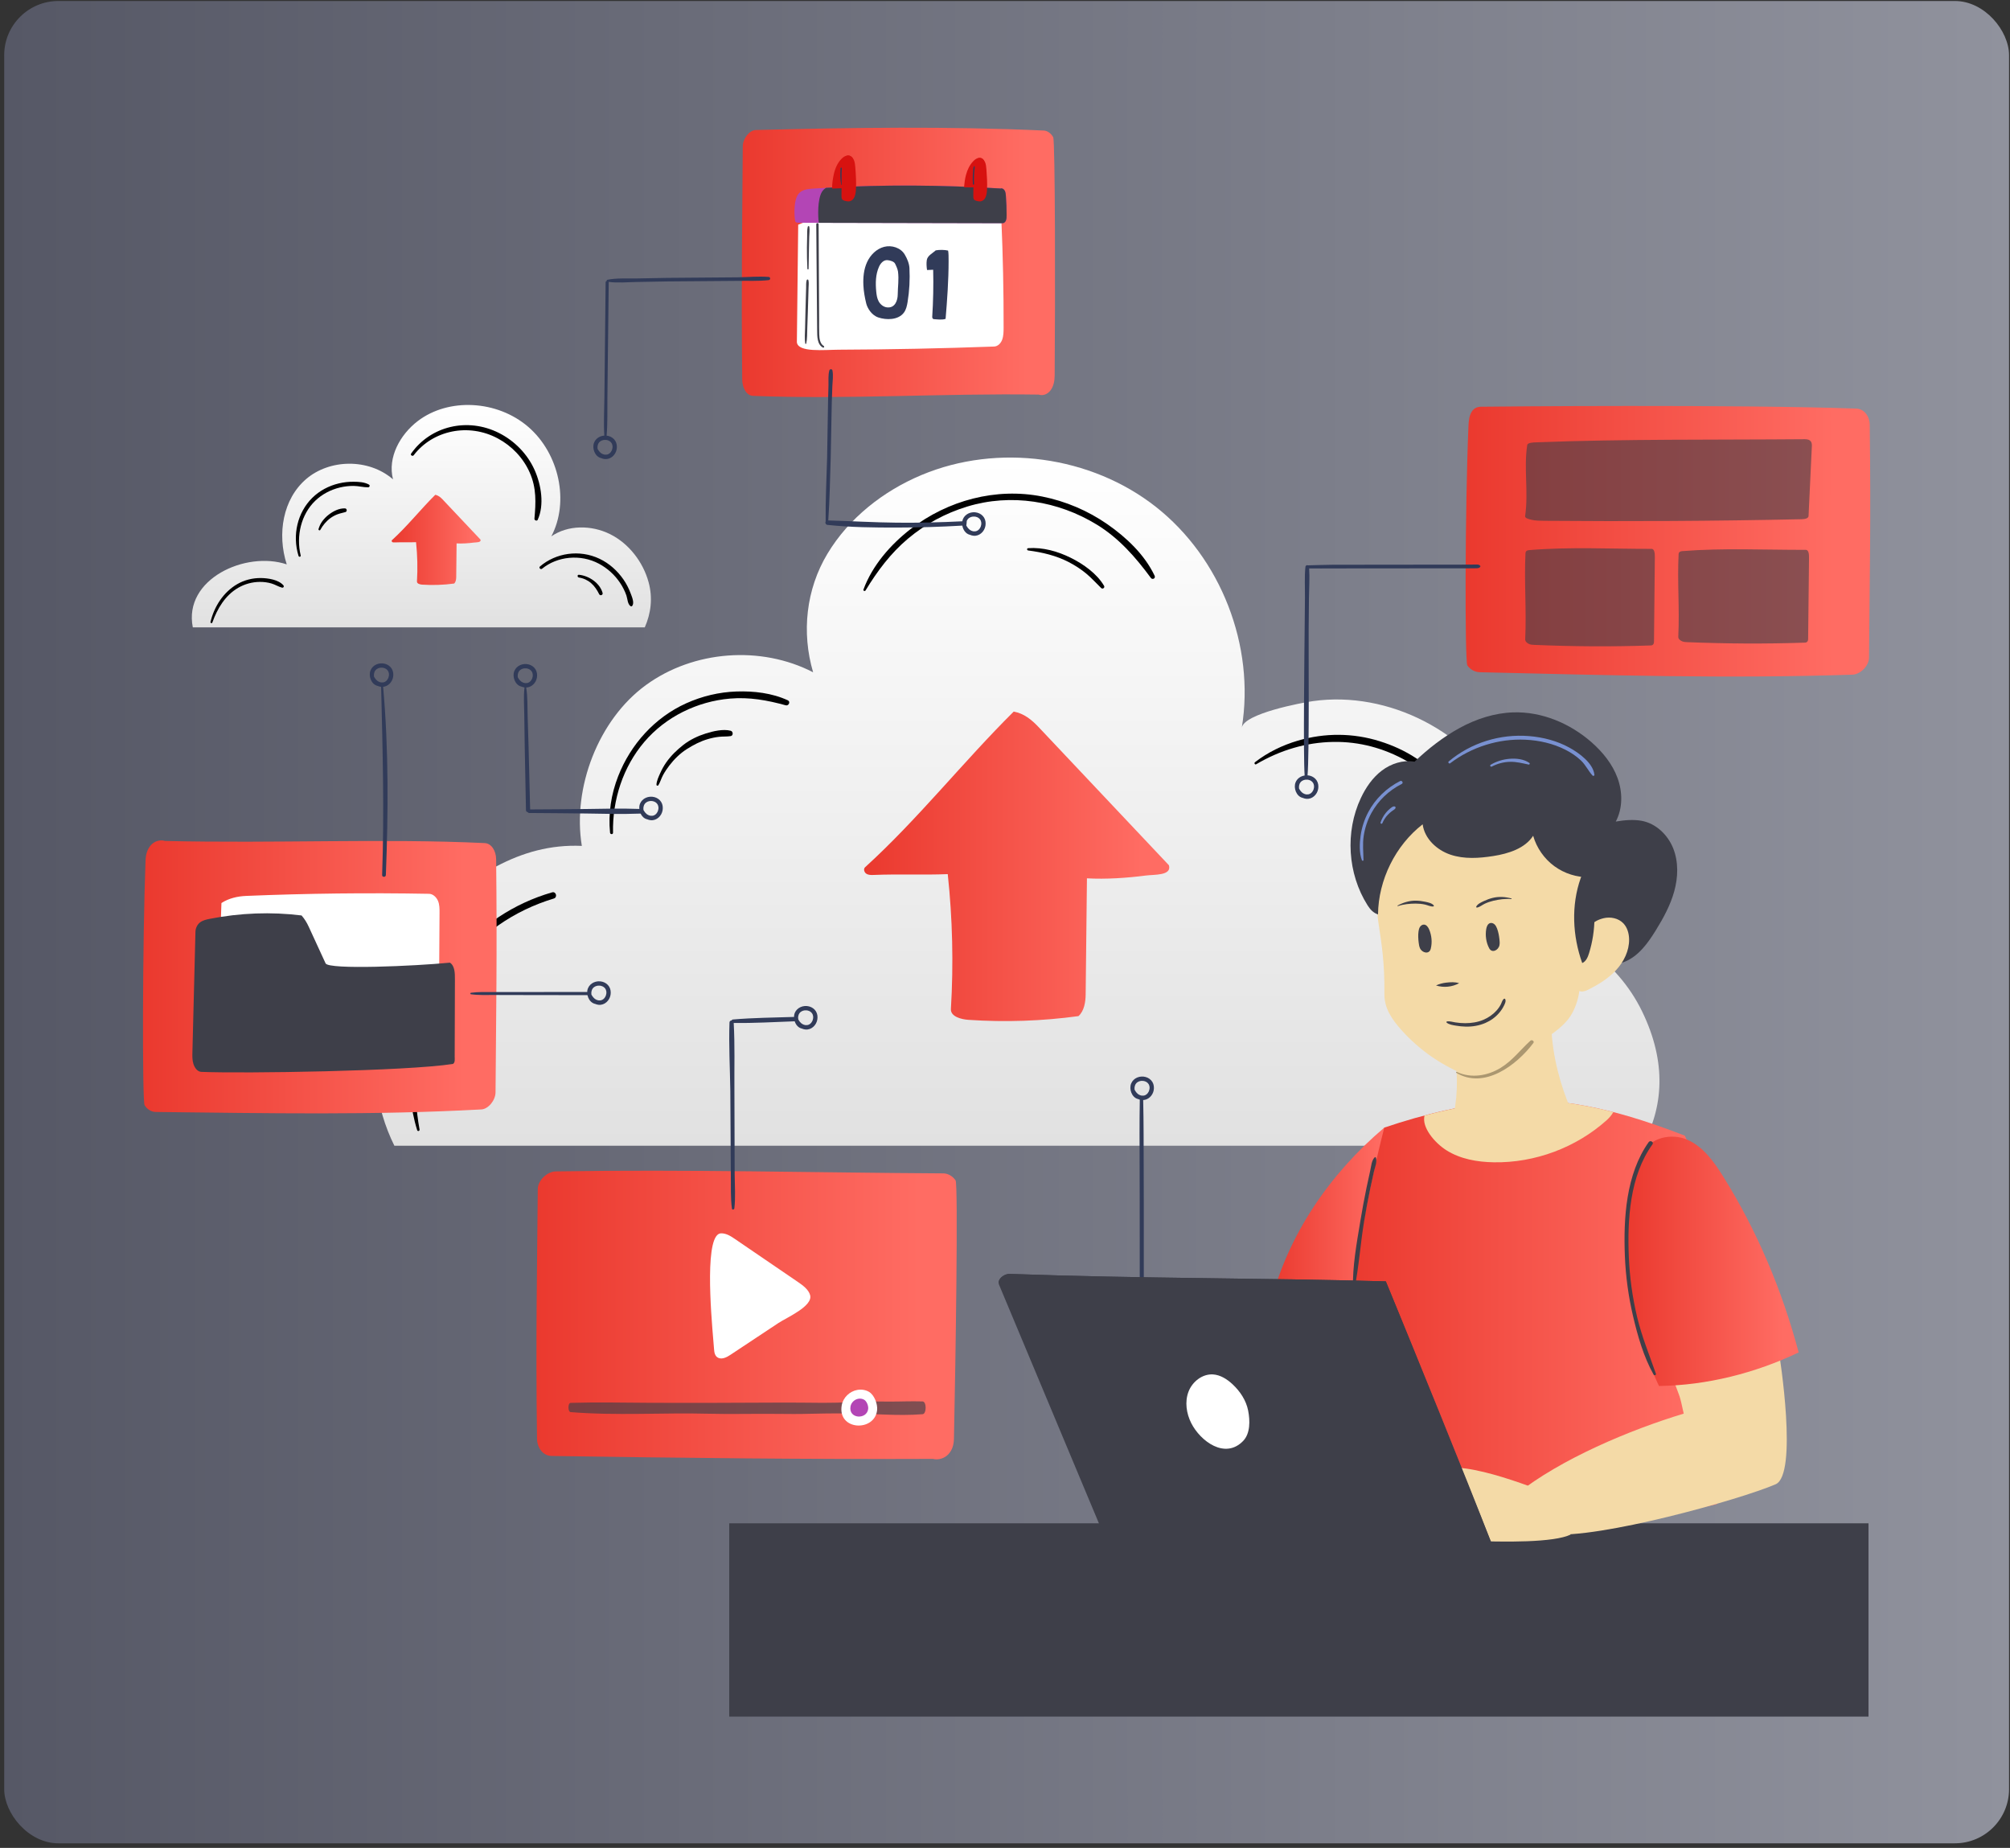 <svg width="371" height="341" viewBox="0 0 371 341" fill="none" xmlns="http://www.w3.org/2000/svg">
<rect x="0" y="0" width="371" height="341" fill="#333333" stroke="none"/>
<rect x="0.775" y="0.184" width="370.048" height="339.974" rx="10" fill="url(#paint0_linear_226_41491)"/>
<path d="M72.79 211.426H303.125C306.992 204.452 307.728 196.142 303.068 186.587C298.544 177.311 289.107 170.614 278.858 169.406C281.734 162.43 281.329 154.18 277.781 147.52C271.168 135.105 256.299 127.416 242.341 129.383C240.256 129.677 229.635 131.677 229.211 134.279C231.666 119.203 225.372 103.017 213.378 93.558C201.384 84.101 184.176 81.756 170.088 87.659C163.016 90.622 156.688 95.603 152.734 102.173C148.78 108.744 147.917 116.703 150.082 124.059C140.433 119.078 128.01 120.027 119.229 126.415C110.447 132.803 105.626 145.384 107.393 156.098C95.731 155.575 86.767 162.158 78.528 169.492C70.359 176.764 68.095 188.776 69.331 199.491C69.845 203.963 71.048 207.915 72.79 211.426Z" fill="url(#paint1_linear_226_41491)"/>
<path d="M145.423 129.237C142.51 127.885 139.127 127.498 135.939 127.605C132.729 127.714 129.58 128.468 126.657 129.785C120.87 132.393 116.397 137.355 114.099 143.246C112.803 146.567 112.252 150.109 112.601 153.661C112.634 154.007 113.158 154.022 113.151 153.661C113.023 147.619 114.993 141.531 118.93 136.906C122.878 132.268 128.699 129.431 134.749 128.915C138.311 128.612 141.618 129.211 145.036 130.156C145.568 130.304 145.953 129.483 145.423 129.237Z" fill="black"/>
<path d="M134.87 134.85C133.453 134.485 131.612 134.933 130.249 135.361C128.793 135.818 127.367 136.502 126.157 137.44C124.949 138.377 123.855 139.44 122.972 140.693C122.533 141.316 122.164 141.994 121.854 142.69C121.565 143.338 121.2 144.09 121.169 144.806C121.161 144.998 121.427 145.055 121.521 144.901C121.877 144.314 122.063 143.616 122.397 143.007C122.734 142.391 123.126 141.811 123.554 141.254C124.457 140.078 125.541 139.014 126.797 138.219C128.006 137.454 129.256 136.802 130.634 136.398C131.318 136.196 132.02 136.046 132.728 135.968C133.438 135.889 134.169 135.948 134.87 135.835C135.383 135.753 135.331 134.968 134.87 134.85Z" fill="black"/>
<path d="M101.911 164.671C87.807 168.708 77.371 181.247 75.811 195.804C75.358 200.033 75.728 204.492 77 208.553C77.089 208.836 77.492 208.718 77.439 208.432C76.101 201.08 76.563 193.613 79.287 186.617C81.795 180.178 86.343 174.713 91.977 170.761C95.107 168.565 98.566 166.912 102.225 165.809C102.948 165.59 102.644 164.461 101.911 164.671Z" fill="black"/>
<path d="M266.599 144.786C265.894 143.81 265.214 142.848 264.29 142.063C263.363 141.276 262.373 140.568 261.356 139.902C259.277 138.54 257.047 137.531 254.679 136.788C249.741 135.237 244.529 135.217 239.562 136.676C236.698 137.518 234.018 138.824 231.65 140.648C231.433 140.815 231.62 141.176 231.872 141.028C236.257 138.445 241.04 136.988 246.132 136.91C250.946 136.837 255.465 138.073 259.653 140.432C260.809 141.082 261.901 141.833 262.927 142.674C263.963 143.524 265.06 144.315 266.068 145.196C266.338 145.432 266.837 145.117 266.599 144.786Z" fill="black"/>
<path d="M200.625 162.084C200.546 169.229 200.467 176.373 200.388 183.518C200.372 184.929 200.111 186.565 199.064 187.509C192.339 188.425 185.523 188.657 178.752 188.198C177.369 188.105 175.432 187.577 175.515 186.193C176.012 177.901 175.818 169.567 174.934 161.307C170.365 161.495 165.847 161.27 161.278 161.459C160.807 161.478 160.304 161.489 159.908 161.235C159.512 160.981 159.328 160.354 159.675 160.038C169.424 151.172 177.756 140.595 187.109 131.312C189 131.659 190.407 132.804 191.728 134.203C199.738 142.693 207.748 151.182 215.758 159.672C216.316 161.614 213.073 161.362 211.505 161.566C208.014 162.021 204.14 162.278 200.625 162.084Z" fill="url(#paint2_linear_226_41491)"/>
<path d="M213.116 106.241C211.27 102.356 207.894 99.168 204.399 96.74C200.791 94.234 196.694 92.49 192.382 91.631C183.858 89.931 174.915 92.334 168.088 97.62C164.368 100.501 161.015 104.335 159.372 108.798C159.286 109.029 159.638 109.161 159.759 108.961C161.932 105.386 164.375 102.111 167.595 99.4C170.794 96.706 174.527 94.696 178.525 93.479C186.606 91.02 195.293 92.43 202.456 96.817C206.558 99.33 209.597 102.82 212.423 106.647C212.729 107.059 213.341 106.715 213.116 106.241Z" fill="black"/>
<path d="M203.786 108.107C202.452 105.837 199.945 104.077 197.624 102.928C195.203 101.73 192.499 100.97 189.784 101.157C189.505 101.176 189.518 101.547 189.784 101.582C192.381 101.919 194.941 102.52 197.277 103.734C198.416 104.326 199.501 105.023 200.49 105.842C201.481 106.664 202.33 107.626 203.255 108.517C203.528 108.78 203.983 108.443 203.786 108.107Z" fill="black"/>
<path d="M119.013 115.772C120.137 113.215 120.519 110.378 119.717 107.441C118.701 103.718 116.095 100.311 112.615 98.576C109.134 96.842 104.809 96.872 101.764 98.974C105.116 92.615 103.238 83.718 97.501 78.772C91.764 73.828 82.776 73.361 77.096 77.713C73.893 80.167 71.496 84.376 72.54 88.455C68.005 84.536 60.821 84.715 56.52 88.393C52.22 92.07 51.113 98.51 52.926 104.15C45.39 101.605 33.809 106.833 35.588 115.773H119.013V115.772Z" fill="url(#paint3_linear_226_41491)"/>
<path d="M52.308 108.011C51.392 106.957 49.454 106.687 48.182 106.669C46.635 106.647 45.105 107.034 43.798 107.789C41.25 109.262 39.542 111.906 38.853 114.768C38.8 114.988 39.119 115.091 39.193 114.881C40.104 112.312 41.569 109.863 43.956 108.475C45.155 107.777 46.554 107.386 47.975 107.381C48.694 107.378 49.421 107.469 50.122 107.676C50.789 107.872 51.382 108.267 52.048 108.439C52.308 108.506 52.492 108.223 52.308 108.011Z" fill="black"/>
<path d="M68.092 89.421C67.261 88.955 66.195 88.91 65.283 88.902C64.356 88.892 63.429 88.994 62.539 89.207C60.694 89.647 58.977 90.55 57.644 91.866C54.903 94.57 53.917 98.742 55.102 102.585C55.181 102.842 55.563 102.761 55.5 102.498C54.629 98.896 55.592 94.907 58.172 92.423C59.428 91.214 61.025 90.368 62.744 89.958C63.57 89.76 64.423 89.66 65.284 89.668C66.179 89.677 67.068 89.935 67.954 89.926C68.205 89.923 68.354 89.567 68.092 89.421Z" fill="black"/>
<path d="M63.666 93.816C62.551 93.773 61.44 94.372 60.612 95.025C60.189 95.357 59.817 95.748 59.495 96.178C59.167 96.617 58.947 97.109 58.788 97.64C58.732 97.827 59.017 97.969 59.112 97.795C59.579 96.939 60.238 96.141 61.032 95.579C61.428 95.298 61.866 95.066 62.324 94.895C62.791 94.721 63.279 94.634 63.757 94.496C64.109 94.395 64.072 93.831 63.666 93.816Z" fill="black"/>
<path d="M98.668 86.716C97.356 83.784 94.98 81.357 92.116 79.909C86.279 76.958 79.447 78.627 75.885 83.701C75.685 83.987 76.155 84.275 76.361 84.006C79.879 79.398 86.486 78.005 91.894 80.913C94.486 82.306 96.574 84.5 97.769 87.189C99.045 90.061 98.909 92.765 98.645 95.723C98.617 96.033 99.119 96.206 99.249 95.922C100.496 93.185 99.914 89.503 98.668 86.716Z" fill="black"/>
<path d="M116.392 109.47C116.062 108.588 115.63 107.743 115.092 106.96C113.97 105.328 112.446 103.962 110.662 103.114C106.957 101.354 102.592 102.023 99.66 104.539C99.397 104.765 99.784 105.167 100.05 104.951C102.864 102.651 107.137 102.206 110.545 104.022C112.114 104.857 113.473 106.086 114.46 107.573C114.94 108.295 115.338 109.076 115.62 109.887C115.823 110.472 115.834 111.506 116.401 111.863C116.479 111.911 116.588 111.908 116.651 111.845C117.173 111.316 116.624 110.091 116.392 109.47Z" fill="black"/>
<path d="M111.226 109.425C110.717 107.567 108.676 106.239 106.857 106.066C106.525 106.034 106.534 106.53 106.857 106.577C107.673 106.694 108.474 107.06 109.11 107.613C109.762 108.179 110.215 108.895 110.596 109.655C110.776 110.015 111.329 109.804 111.226 109.425Z" fill="black"/>
<path d="M84.277 100.278C84.254 102.36 84.231 104.441 84.208 106.523C84.204 106.934 84.128 107.41 83.823 107.685C81.864 107.952 79.878 108.02 77.905 107.887C77.502 107.86 76.938 107.706 76.962 107.302C77.107 104.887 77.05 102.458 76.793 100.052C75.462 100.107 74.146 100.041 72.814 100.096C72.678 100.102 72.531 100.105 72.415 100.031C72.3 99.957 72.246 99.775 72.347 99.682C75.187 97.099 77.615 94.017 80.339 91.313C80.89 91.413 81.3 91.748 81.685 92.155C84.019 94.628 86.353 97.101 88.686 99.575C88.848 100.141 87.903 100.067 87.447 100.126C86.43 100.26 85.301 100.335 84.277 100.278Z" fill="url(#paint4_linear_226_41491)"/>
<path d="M273.314 75.057C271.104 75.103 271.085 77.764 271.039 78.826C270.414 93.155 270.353 122.053 270.841 122.792C271.329 123.529 272.237 124.028 273.121 124.049C296.675 124.591 318.755 125.27 341.909 124.5C343.381 124.451 344.965 122.885 344.977 121.374C345.092 107.477 345.338 95.992 345.109 78.374C345.09 76.848 344.121 75.458 342.634 75.403C320.96 74.61 275.524 75.011 273.314 75.057Z" fill="url(#paint5_linear_226_41491)"/>
<path opacity="0.6" d="M281.52 117.923C281.77 112.454 281.311 107.354 281.57 102.08C281.602 101.569 282.055 101.532 282.262 101.514C289.784 100.893 297.317 101.299 304.841 101.287C305.421 101.286 305.451 102.215 305.443 102.896C305.383 107.926 305.349 113.33 305.29 118.36C305.299 119.055 304.879 119.102 304.668 119.109C297.31 119.365 290.279 119.307 283.151 119.002C282.79 118.986 282.415 118.966 282.091 118.771C281.768 118.579 281.5 118.348 281.52 117.923Z" fill="#3E3F49"/>
<path opacity="0.6" d="M281.503 95.24C282.15 90.704 281.228 86.487 281.891 82.113C281.97 81.689 282.968 81.65 283.424 81.632C299.992 80.986 316.566 81.191 333.129 81.049C334.405 81.038 334.455 81.807 334.426 82.371C334.207 86.54 334.037 91.017 333.818 95.186C333.825 95.762 332.902 95.808 332.436 95.818C316.236 96.159 300.761 96.234 285.076 96.106C284.279 96.099 283.453 96.088 282.746 95.934C282.039 95.779 281.453 95.592 281.503 95.24Z" fill="#3E3F49"/>
<path opacity="0.6" d="M309.774 117.466C310.03 112.211 309.57 107.311 309.834 102.245C309.867 101.753 310.323 101.717 310.532 101.7C318.117 101.099 325.712 101.484 333.298 101.468C333.882 101.467 333.912 102.36 333.903 103.013C333.84 107.846 333.803 113.038 333.739 117.872C333.748 118.539 333.325 118.585 333.112 118.591C325.693 118.842 318.605 118.79 311.418 118.501C311.053 118.486 310.674 118.466 310.349 118.28C310.024 118.096 309.754 117.874 309.774 117.466Z" fill="#3E3F49"/>
<path d="M172.184 269.217C173.21 269.472 174.343 269.129 175.063 268.346C175.782 267.564 176.052 266.588 176.076 265.497C176.397 250.846 176.869 218.573 176.379 217.827C175.89 217.081 174.996 216.538 174.135 216.533C150.499 216.405 127.186 215.773 102.588 216.166C100.994 216.192 99.275 217.82 99.262 219.42C99.137 234.193 98.869 246.493 99.12 265.511C99.142 267.167 100.208 268.655 101.842 268.68C125.241 269.038 149.153 269.318 172.184 269.217Z" fill="url(#paint6_linear_226_41491)"/>
<path d="M132.206 228.124C132.45 227.79 132.74 227.602 133.083 227.595C134.045 227.574 134.882 228.112 135.63 228.623C139.478 231.248 143.325 233.874 147.174 236.499C148.172 237.18 149.23 237.938 149.527 238.992C150.1 241.033 145.207 243.132 143.674 244.148C140.717 246.107 137.76 248.067 134.804 250.026C134.158 250.455 133.298 250.902 132.577 250.57C131.951 250.281 131.837 249.575 131.798 248.973C131.641 246.587 129.98 231.189 132.206 228.124Z" fill="white"/>
<path opacity="0.66" d="M170.288 258.614C168.174 258.546 166.06 258.655 163.946 258.644C161.839 258.633 159.71 258.56 157.605 258.704C153.385 258.991 149.145 258.81 144.921 258.825C136.465 258.857 128.01 258.913 119.553 258.866C114.814 258.839 110.07 258.737 105.332 258.881C104.784 258.898 104.787 260.542 105.332 260.586C113.778 261.272 122.263 260.67 130.716 260.884C134.944 260.991 139.171 260.867 143.4 260.913C145.449 260.935 147.502 260.955 149.55 260.893C151.724 260.827 153.904 260.826 156.085 260.826C161.051 260.826 165.555 261.347 170.29 260.971C171.04 260.913 171.046 258.639 170.288 258.614Z" fill="#3E3F49"/>
<path d="M155.37 259.298C155.624 257.897 156.835 256.74 158.237 256.492C158.973 256.362 159.76 256.468 160.402 256.849C161.381 257.428 162.018 259.1 161.893 260.23C161.446 264.287 154.518 264 155.37 259.298Z" fill="white"/>
<path d="M156.987 259.525C157.115 258.825 157.72 258.247 158.42 258.124C158.788 258.059 159.181 258.112 159.502 258.302C159.99 258.591 160.308 259.427 160.246 259.991C160.023 262.017 156.561 261.874 156.987 259.525Z" fill="#B345B5"/>
<path d="M30.454 155.185C29.533 154.905 28.501 155.217 27.834 155.979C27.167 156.741 26.904 157.711 26.862 158.8C26.301 173.512 26.247 203.186 26.685 203.938C27.123 204.689 27.937 205.189 28.729 205.198C49.646 205.43 68.94 205.816 88.851 204.732C90.107 204.664 91.455 203.077 91.465 201.565C91.563 187.667 91.772 176.181 91.577 158.563C91.56 157.037 90.736 155.642 89.469 155.581C70.85 154.693 50.714 155.668 30.454 155.185Z" fill="url(#paint7_linear_226_41491)"/>
<path d="M40.659 172.704C40.731 170.683 40.802 168.662 40.874 166.641C42.24 165.754 43.855 165.394 45.447 165.328C56.707 164.862 67.963 164.732 79.196 164.941C79.937 164.954 80.576 165.596 80.855 166.27C81.134 166.945 81.133 167.71 81.128 168.453C81.108 171.818 81.087 175.184 81.066 178.548C81.06 179.49 81.03 180.506 80.46 181.285C79.677 182.354 78.205 182.563 76.912 182.658C65.706 183.481 54.507 183.015 43.4 182.083C42.494 182.007 41.487 181.875 40.951 181.162C40.52 180.589 40.52 179.796 40.537 179.06C40.588 176.794 40.579 174.971 40.659 172.704Z" fill="white"/>
<path d="M83.925 194.997C83.939 190.236 83.954 185.475 83.968 180.713C83.972 179.6 83.957 178.231 83.042 177.644C76.64 178.276 60.653 178.986 60.096 177.776C59.051 175.506 58.007 173.237 56.962 170.968C56.621 170.228 56.195 169.542 55.66 168.935C50.067 168.242 44.318 168.455 38.698 169.563C38.071 169.687 37.421 169.833 36.907 170.231C36.393 170.628 36.09 171.314 36.075 171.947C35.888 179.359 35.701 186.772 35.515 194.184C35.496 194.916 35.481 195.665 35.705 196.349C35.929 197.034 36.425 197.768 37.153 197.799C44.873 198.121 74.977 197.676 83.601 196.337C84.039 196.095 83.924 195.385 83.925 194.997Z" fill="#3E3F49"/>
<path d="M191.708 72.816C192.498 73.079 193.367 72.766 193.913 72.02C194.46 71.276 194.658 70.336 194.667 69.283C194.782 55.164 194.774 26.028 194.393 25.318C194.012 24.609 193.325 24.122 192.667 24.092C174.983 23.285 157.458 23.539 139.501 23.991C138.348 24.021 137.108 25.534 137.097 27.016C137.008 40.74 136.813 52.209 136.995 70.033C137.011 71.59 137.787 73.005 138.977 73.053C156.183 73.742 174.178 72.553 191.708 72.816Z" fill="url(#paint8_linear_226_41491)"/>
<path d="M184.827 40.498C185.118 47.138 185.256 53.786 185.243 60.434C185.241 61.194 185.234 61.976 184.979 62.681C184.723 63.385 184.161 63.923 183.483 63.948C173.945 64.299 164.403 64.494 154.86 64.532C152.186 64.542 147.267 65.093 147.084 63.147C147.166 55.921 147.248 48.695 147.33 41.469C150.52 40.068 154.263 39.779 157.69 39.713C164.096 39.589 170.501 39.465 176.907 39.34C179.6 39.289 182.326 39.374 184.827 40.498Z" fill="white"/>
<path d="M152.052 63.85C151.339 63.426 151.238 62.478 151.211 61.661C151.181 60.751 151.198 59.837 151.194 58.926C151.183 56.959 151.172 54.992 151.162 53.025C151.141 49.151 151.12 45.276 151.098 41.401C151.097 41.087 150.66 41.086 150.662 41.401L150.771 54.456C150.789 56.601 150.807 58.748 150.824 60.893C150.834 62.058 150.807 63.56 151.899 64.141C152.073 64.232 152.224 63.953 152.052 63.85Z" fill="#3E3F49"/>
<path d="M149.215 51.704C149.17 51.52 148.948 51.536 148.896 51.704C148.761 52.144 148.804 52.657 148.791 53.118C148.778 53.574 148.765 54.029 148.751 54.484C148.722 55.508 148.689 56.532 148.666 57.556L148.599 60.514C148.577 61.453 148.476 62.46 148.628 63.388C148.646 63.496 148.794 63.488 148.816 63.388C149.014 62.507 148.973 61.531 149.005 60.628C149.041 59.604 149.076 58.58 149.112 57.556C149.146 56.571 149.171 55.584 149.2 54.598C149.214 54.105 149.228 53.612 149.242 53.119C149.255 52.654 149.325 52.154 149.215 51.704Z" fill="#3E3F49"/>
<path d="M149.384 41.838C149.358 41.669 149.132 41.688 149.094 41.838C148.95 42.425 148.996 43.092 148.979 43.698C148.96 44.353 148.948 45.009 148.94 45.665C148.923 46.978 148.966 48.288 149.023 49.6C149.029 49.761 149.246 49.763 149.247 49.6C149.26 48.288 149.298 46.977 149.318 45.665C149.329 45.009 149.344 44.353 149.365 43.698C149.384 43.091 149.476 42.438 149.384 41.838Z" fill="#3E3F49"/>
<path d="M184.69 34.785C184.978 34.682 185.297 34.893 185.454 35.183C185.611 35.474 185.643 35.825 185.667 36.163C185.753 37.333 185.797 38.507 185.798 39.681C185.798 40.009 185.794 40.347 185.687 40.654C185.579 40.96 185.342 41.19 185.049 41.189C172.514 41.162 159.978 41.135 147.444 41.109C147.229 41.108 146.994 41.101 146.828 40.948C146.661 40.796 146.322 37.187 147.348 35.82C147.958 35.009 149.008 34.876 149.952 34.811C161.466 34.012 173.171 34.094 184.69 34.785Z" fill="#B345B5"/>
<path d="M185.687 40.654C185.795 40.347 185.799 40.009 185.798 39.681C185.798 38.507 185.753 37.333 185.668 36.163C185.643 35.825 185.611 35.474 185.454 35.183C185.297 34.892 184.978 34.682 184.69 34.785C174.011 34.145 163.173 34.037 152.475 34.66C152.192 34.828 151.935 35.055 151.73 35.377C150.857 36.757 150.972 40.048 151.128 41.116C162.435 41.14 173.742 41.165 185.049 41.189C185.342 41.189 185.58 40.959 185.687 40.654Z" fill="#3E3F49"/>
<path d="M155.42 36.738C155.316 36.53 155.316 36.279 155.319 36.041C155.34 34.372 155.361 32.703 155.381 31.034C155.387 30.538 155.396 30.027 155.565 29.569C155.735 29.11 156.106 28.71 156.549 28.691C156.99 28.672 157.387 29.037 157.588 29.478C157.79 29.919 157.833 30.426 157.871 30.918C157.973 32.245 158.061 33.577 157.99 34.906C157.956 35.536 157.872 36.204 157.511 36.689C157.266 37.018 156.866 37.209 156.485 37.163C156.193 37.129 155.568 37.039 155.42 36.738Z" fill="#D71210"/>
<path d="M179.745 36.761C179.647 36.564 179.648 36.326 179.65 36.101C179.67 34.519 179.689 32.938 179.709 31.357C179.715 30.887 179.723 30.403 179.883 29.968C180.044 29.534 180.396 29.154 180.815 29.136C181.233 29.118 181.61 29.464 181.8 29.881C181.991 30.299 182.032 30.779 182.068 31.246C182.165 32.503 182.248 33.765 182.18 35.024C182.148 35.621 182.069 36.254 181.726 36.713C181.494 37.026 181.114 37.206 180.753 37.163C180.478 37.131 179.886 37.046 179.745 36.761Z" fill="#D71210"/>
<path d="M156.672 34.696C156.811 34.428 156.903 34.127 156.983 33.829C157.266 32.771 157.452 31.681 157.538 30.581C157.582 30.006 157.569 29.345 157.181 28.965C156.927 28.716 156.555 28.654 156.226 28.737C155.896 28.821 155.603 29.035 155.349 29.284C154.604 30.015 154.148 31.061 153.906 32.137C153.721 32.96 153.572 33.926 153.59 34.797C154.617 34.759 155.644 34.722 156.672 34.696Z" fill="#D71210"/>
<path d="M180.925 34.602C180.975 34.531 181.022 34.458 181.065 34.383C181.415 33.769 181.543 33.061 181.631 32.364C181.712 31.716 181.764 31.062 181.748 30.409C181.738 30.006 181.678 29.553 181.351 29.303C181.099 29.11 180.739 29.092 180.437 29.193C180.134 29.295 179.88 29.502 179.659 29.728C178.975 30.428 178.552 31.336 178.302 32.27C178.102 33.015 178.01 33.782 177.935 34.548C178.931 34.562 179.928 34.578 180.925 34.602Z" fill="#D71210"/>
<path d="M155.381 31.063C155.393 30.891 155.152 30.891 155.14 31.063C155.105 31.579 155.091 32.096 155.103 32.613C155.115 33.122 155.184 33.614 155.275 34.113C155.283 34.159 155.349 34.148 155.349 34.101C155.334 33.596 155.339 33.089 155.333 32.584C155.325 32.076 155.343 31.569 155.381 31.063Z" fill="#313B59"/>
<path d="M179.895 30.711C179.878 30.663 179.819 30.631 179.782 30.678C179.641 30.859 179.652 31.178 179.628 31.409C179.597 31.688 179.575 31.967 179.56 32.247C179.53 32.818 179.534 33.39 179.568 33.96C179.578 34.121 179.803 34.122 179.793 33.96C179.76 33.411 179.755 32.859 179.782 32.309C179.795 32.039 179.815 31.77 179.843 31.502C179.858 31.358 179.874 31.215 179.894 31.072C179.911 30.945 179.939 30.835 179.895 30.711Z" fill="#313B59"/>
<path d="M172.067 58.488C172.253 55.59 172.312 52.683 172.243 49.779C171.888 49.796 171.466 49.812 171.111 49.828C171.019 49.235 170.976 48.583 171.066 47.989C171.187 47.187 172.111 46.749 172.712 46.203C173.318 46.077 174.4 46.085 174.999 46.242C175.091 46.659 175.089 47.494 175.09 48.198C175.091 51.65 174.827 55.401 174.535 58.841C173.913 59.071 172.974 58.937 172.312 58.888C172.172 58.876 172.058 58.628 172.067 58.488Z" fill="#313B59"/>
<path d="M167.864 49.483C167.821 48.617 167.432 47.703 166.987 46.959C166.243 45.713 164.585 45.187 163.182 45.553C161.778 45.919 160.654 47.047 160.046 48.364C159.437 49.681 159.295 51.171 159.36 52.62C159.413 53.761 159.614 54.891 159.886 56C160.082 56.802 160.823 58.145 162.122 58.583C163.579 59.074 165.798 59.097 166.845 57.682C167.262 57.118 167.411 56.403 167.524 55.71C167.858 53.655 167.969 51.563 167.864 49.483ZM165.7 54.371C165.691 55.366 165.25 56.879 163.74 56.725C163.061 56.656 162.496 56.181 162.188 55.623C161.881 55.065 161.793 54.429 161.733 53.806C161.586 52.257 161.601 50.648 162.251 49.211C162.528 48.6 163.066 47.956 163.785 48.005C164.243 48.035 164.985 48.242 165.19 48.62C165.394 48.997 165.699 49.698 165.751 50.116C165.94 51.615 165.714 52.858 165.7 54.371Z" fill="#313B59"/>
<path d="M212.714 199.678C212.442 199.219 211.984 198.892 211.472 198.749C210.418 198.456 209.221 198.902 208.788 199.942C208.365 200.958 208.886 202.494 210.011 202.802C210.018 202.804 210.024 202.802 210.031 202.803C210.146 202.853 210.263 202.897 210.38 202.93C210.303 207.164 210.34 211.399 210.348 215.633C210.352 217.712 210.356 219.79 210.363 221.868C210.367 222.937 210.371 241.236 210.374 242.306C210.378 243.327 210.282 244.41 210.453 245.418C210.502 245.71 211.004 245.73 211.053 245.428C211.21 244.473 211.122 243.462 211.12 242.497C211.119 241.428 211.117 223.128 211.116 222.059C211.113 219.922 211.107 217.784 211.1 215.647C211.087 211.431 211.103 207.215 211.007 203C211.977 202.954 212.772 202.151 212.945 201.201C213.04 200.684 212.985 200.138 212.714 199.678ZM212.176 200.907C212.174 200.925 212.172 200.943 212.17 200.961C212.169 200.965 212.168 200.971 212.168 200.973C212.148 201.075 212.123 201.175 212.09 201.274C212.075 201.314 212.061 201.355 212.044 201.394C212.033 201.417 212.022 201.441 212.01 201.464C211.962 201.556 211.906 201.642 211.845 201.725C211.843 201.729 211.836 201.737 211.83 201.744C211.82 201.755 211.81 201.767 211.8 201.778C211.769 201.81 211.738 201.843 211.706 201.874C211.67 201.909 211.631 201.943 211.59 201.974C211.641 201.935 211.539 202.008 211.517 202.021C211.479 202.045 211.439 202.066 211.4 202.086C211.386 202.093 211.327 202.117 211.32 202.121C211.274 202.136 211.229 202.151 211.182 202.163C211.167 202.166 211.093 202.18 211.076 202.184C210.966 202.197 210.854 202.193 210.744 202.182C210.736 202.181 210.741 202.182 210.738 202.181C210.709 202.176 210.681 202.171 210.652 202.164C210.593 202.151 210.534 202.133 210.475 202.114C210.451 202.106 210.332 202.059 210.382 202.081C210.325 202.056 210.271 202.027 210.218 201.996C210.17 201.968 210.123 201.939 210.078 201.908C210.055 201.892 210.033 201.876 210.01 201.859C210.002 201.852 210.003 201.854 210.001 201.852C209.995 201.847 209.993 201.846 209.98 201.834C209.897 201.761 209.823 201.681 209.75 201.598C209.737 201.583 209.739 201.585 209.735 201.58C209.709 201.546 209.686 201.51 209.661 201.476C209.646 201.455 209.629 201.435 209.614 201.414C209.609 201.406 209.587 201.374 209.584 201.369C209.528 201.282 209.475 201.193 209.425 201.102C209.419 201.061 209.41 200.998 209.414 201.034C209.404 200.937 209.403 200.838 209.408 200.74C209.416 200.601 209.41 200.632 209.442 200.496C209.463 200.408 209.49 200.321 209.522 200.237C209.523 200.232 209.533 200.21 209.539 200.195C209.544 200.185 209.551 200.171 209.551 200.171C209.578 200.119 209.607 200.068 209.639 200.019C209.646 200.009 209.686 199.954 209.691 199.945C209.718 199.913 209.746 199.882 209.776 199.853C209.809 199.82 209.843 199.79 209.877 199.76C209.894 199.746 209.892 199.748 209.896 199.744C209.921 199.726 209.945 199.71 209.971 199.694C210.049 199.645 210.13 199.601 210.215 199.566C210.216 199.565 210.216 199.565 210.216 199.565C210.219 199.565 210.219 199.565 210.229 199.562C210.247 199.555 210.266 199.548 210.285 199.542C210.342 199.524 210.398 199.509 210.457 199.495C210.502 199.485 210.548 199.477 210.593 199.469C210.674 199.456 210.624 199.465 210.605 199.467C210.632 199.465 210.658 199.462 210.685 199.461C210.785 199.456 210.885 199.457 210.984 199.466C210.999 199.468 211.067 199.477 211.074 199.477C211.12 199.486 211.166 199.495 211.211 199.507C211.287 199.527 211.428 199.575 211.461 199.591C211.609 199.658 211.748 199.754 211.862 199.873C211.95 199.965 211.942 199.953 212.005 200.056C212.028 200.095 212.049 200.135 212.07 200.175C212.072 200.18 212.081 200.199 212.088 200.213C212.094 200.23 212.111 200.275 212.111 200.273C212.14 200.358 212.158 200.445 212.176 200.533C212.177 200.539 212.179 200.553 212.18 200.563C212.181 200.575 212.182 200.586 212.183 200.598C212.186 200.656 212.188 200.713 212.187 200.771C212.182 200.817 212.179 200.862 212.176 200.907Z" fill="#313B59"/>
<path d="M181.634 95.514C181.354 95.058 180.891 94.739 180.377 94.605C179.318 94.328 178.129 94.794 177.713 95.841C177.668 95.954 177.64 96.074 177.617 96.197C173.612 96.397 169.598 96.493 165.588 96.454C161.345 96.414 157.117 96.152 152.878 96.043C153.155 92.185 153.199 88.303 153.33 84.437C153.396 82.487 153.462 76.229 153.528 74.278C153.562 73.274 153.594 72.269 153.633 71.264C153.67 70.314 153.841 69.283 153.647 68.349C153.586 68.057 153.153 68.079 153.079 68.349C152.84 69.216 152.94 70.19 152.919 71.087C152.896 72.092 152.866 73.097 152.838 74.101C152.781 76.111 152.724 82.428 152.667 84.437C152.556 88.363 152.351 92.301 152.396 96.228C152.272 96.46 152.39 96.826 152.739 96.863C156.987 97.316 161.319 97.36 165.588 97.354C169.603 97.348 173.614 97.227 177.623 96.994C177.755 97.761 178.239 98.49 178.982 98.68C178.989 98.682 178.995 98.68 179.002 98.682C179.233 98.779 179.472 98.847 179.703 98.867C180.799 98.964 181.717 98.074 181.889 97.031C181.976 96.513 181.913 95.968 181.634 95.514ZM181.117 96.751C181.116 96.768 181.114 96.786 181.111 96.804C181.111 96.809 181.111 96.813 181.11 96.816C181.091 96.919 181.069 97.02 181.037 97.119C181.023 97.159 181.009 97.2 180.993 97.24C180.981 97.263 180.971 97.287 180.959 97.31C180.913 97.403 180.858 97.49 180.799 97.575C180.797 97.579 180.79 97.587 180.784 97.594C180.774 97.605 180.765 97.617 180.755 97.628C180.724 97.661 180.695 97.694 180.663 97.726C180.626 97.762 180.588 97.795 180.549 97.828C180.599 97.788 180.498 97.863 180.476 97.876C180.438 97.9 180.399 97.922 180.36 97.943C180.346 97.95 180.287 97.975 180.28 97.979C180.235 97.996 180.189 98.011 180.143 98.023C180.128 98.027 180.055 98.042 180.037 98.046C179.928 98.061 179.815 98.059 179.706 98.05C179.697 98.049 179.703 98.05 179.7 98.05C179.67 98.046 179.642 98.04 179.613 98.034C179.553 98.022 179.493 98.006 179.435 97.987C179.41 97.98 179.29 97.935 179.341 97.956C179.284 97.932 179.229 97.903 179.175 97.873C179.126 97.846 179.079 97.818 179.034 97.787C179.011 97.772 178.988 97.757 178.966 97.74C178.957 97.733 178.958 97.735 178.956 97.734C178.95 97.729 178.949 97.727 178.935 97.715C178.851 97.644 178.776 97.565 178.701 97.484C178.687 97.468 178.689 97.471 178.685 97.466C178.659 97.431 178.635 97.397 178.61 97.363C178.594 97.342 178.578 97.322 178.562 97.301C178.557 97.294 178.534 97.263 178.531 97.257C178.474 97.171 178.419 97.083 178.368 96.993C178.366 96.981 178.364 96.969 178.362 96.956C178.388 96.954 178.44 96.161 178.44 96.161C178.443 96.149 178.446 96.137 178.45 96.125C178.452 96.121 178.46 96.097 178.466 96.083C178.472 96.073 178.478 96.058 178.478 96.058C178.504 96.006 178.532 95.954 178.564 95.905C178.57 95.895 178.61 95.839 178.615 95.831C178.641 95.798 178.669 95.767 178.698 95.737C178.73 95.704 178.764 95.673 178.798 95.642C178.815 95.628 178.813 95.629 178.817 95.626C178.841 95.608 178.866 95.591 178.891 95.574C178.967 95.524 179.049 95.479 179.132 95.442C179.134 95.441 179.133 95.442 179.135 95.441C179.138 95.44 179.138 95.44 179.147 95.437C179.166 95.43 179.185 95.423 179.203 95.416C179.259 95.397 179.316 95.381 179.374 95.367C179.419 95.356 179.464 95.348 179.51 95.34C179.59 95.325 179.54 95.335 179.522 95.337C179.548 95.334 179.575 95.332 179.601 95.33C179.7 95.322 179.801 95.323 179.9 95.33C179.914 95.331 179.982 95.34 179.99 95.34C180.036 95.348 180.082 95.356 180.127 95.367C180.204 95.386 180.345 95.432 180.379 95.446C180.528 95.511 180.668 95.605 180.785 95.722C180.874 95.812 180.866 95.801 180.931 95.903C180.955 95.941 180.976 95.981 180.997 96.02C180.999 96.025 181.009 96.044 181.016 96.058C181.022 96.075 181.04 96.12 181.04 96.118C181.07 96.203 181.088 96.289 181.108 96.378C181.11 96.383 181.112 96.397 181.114 96.407C181.115 96.419 181.117 96.43 181.117 96.441C181.121 96.499 181.125 96.556 181.124 96.615C181.122 96.66 181.119 96.706 181.117 96.751Z" fill="#313B59"/>
<path d="M273.195 104.386C272.959 104.153 272.708 104.17 272.394 104.174C272.001 104.179 271.606 104.185 271.212 104.19C270.48 104.2 246.744 104.209 246.011 104.218C244.49 104.238 242.97 104.279 241.45 104.324C241.445 104.324 241.441 104.327 241.436 104.327C241.247 104.236 240.98 104.33 240.951 104.614C240.757 106.483 240.882 108.431 240.864 110.311C240.846 112.21 240.828 114.109 240.81 116.008C240.775 119.753 240.529 139.371 240.807 143.108C240.078 143.223 239.418 143.661 239.129 144.386C238.723 145.408 239.27 146.936 240.399 147.225C240.406 147.226 240.412 147.225 240.418 147.226C240.649 147.324 240.889 147.391 241.12 147.412C242.216 147.509 243.134 146.619 243.306 145.576C243.392 145.057 243.328 144.513 243.049 144.058C242.77 143.603 242.306 143.284 241.792 143.149C241.644 143.111 241.493 143.09 241.342 143.08C241.687 139.356 241.514 119.744 241.549 116.008C241.567 114.109 241.585 112.21 241.603 110.311C241.619 108.525 241.758 106.681 241.636 104.895C243.094 104.905 244.551 104.911 246.01 104.896C246.742 104.889 270.479 104.881 271.211 104.875C271.605 104.871 272 104.867 272.394 104.863C272.701 104.86 272.968 104.87 273.194 104.635C273.261 104.567 273.264 104.455 273.195 104.386ZM241.404 143.885C241.451 143.893 241.496 143.901 241.542 143.913C241.619 143.931 241.76 143.978 241.794 143.992C241.942 144.057 242.083 144.151 242.199 144.268C242.288 144.358 242.281 144.347 242.345 144.449C242.369 144.487 242.391 144.527 242.412 144.566C242.414 144.571 242.424 144.59 242.43 144.605C242.436 144.621 242.455 144.666 242.454 144.664C242.484 144.75 242.504 144.836 242.523 144.924C242.525 144.93 242.526 144.943 242.528 144.954C242.53 144.965 242.531 144.977 242.532 144.988C242.536 145.046 242.54 145.103 242.539 145.161C242.539 145.207 242.535 145.252 242.533 145.297C242.532 145.315 242.53 145.333 242.528 145.35C242.528 145.355 242.528 145.359 242.527 145.362C242.508 145.465 242.486 145.566 242.454 145.665C242.44 145.706 242.426 145.746 242.409 145.786C242.399 145.809 242.388 145.833 242.376 145.856C242.329 145.948 242.275 146.035 242.216 146.12C242.214 146.124 242.206 146.132 242.201 146.139C242.191 146.15 242.182 146.162 242.172 146.173C242.141 146.206 242.112 146.24 242.08 146.271C242.043 146.307 242.005 146.341 241.966 146.374C242.015 146.333 241.915 146.408 241.893 146.422C241.855 146.446 241.816 146.469 241.776 146.489C241.763 146.496 241.704 146.522 241.697 146.525C241.652 146.542 241.606 146.557 241.56 146.569C241.545 146.573 241.472 146.588 241.454 146.593C241.344 146.607 241.232 146.605 241.122 146.596C241.114 146.596 241.119 146.596 241.116 146.596C241.087 146.592 241.059 146.587 241.03 146.581C240.97 146.568 240.91 146.552 240.852 146.534C240.827 146.526 240.707 146.481 240.758 146.502C240.701 146.478 240.646 146.45 240.592 146.42C240.543 146.393 240.496 146.365 240.451 146.334C240.427 146.319 240.405 146.303 240.383 146.287C240.374 146.28 240.375 146.282 240.373 146.281C240.367 146.276 240.365 146.274 240.352 146.262C240.267 146.191 240.193 146.112 240.118 146.031C240.104 146.015 240.106 146.017 240.102 146.013C240.076 145.979 240.052 145.944 240.027 145.91C240.011 145.889 239.995 145.869 239.979 145.848C239.974 145.841 239.951 145.809 239.948 145.804C239.891 145.718 239.835 145.63 239.785 145.54C239.778 145.498 239.768 145.436 239.772 145.472C239.761 145.374 239.758 145.276 239.761 145.178C239.767 145.038 239.761 145.069 239.792 144.933C239.812 144.845 239.837 144.758 239.867 144.673C239.868 144.668 239.878 144.645 239.883 144.631C239.889 144.62 239.895 144.606 239.895 144.606C239.921 144.554 239.949 144.502 239.98 144.453C239.986 144.443 240.027 144.387 240.032 144.377C240.058 144.345 240.086 144.314 240.115 144.284C240.147 144.251 240.181 144.22 240.215 144.189C240.232 144.175 240.229 144.177 240.234 144.173C240.258 144.155 240.282 144.137 240.308 144.121C240.384 144.071 240.466 144.026 240.549 143.989C240.551 143.989 240.55 143.989 240.551 143.989C240.554 143.988 240.554 143.988 240.564 143.984C240.583 143.978 240.602 143.971 240.619 143.964C240.676 143.945 240.733 143.928 240.791 143.915C240.835 143.904 240.881 143.895 240.927 143.886C241.007 143.871 240.957 143.882 240.939 143.884C240.965 143.881 240.992 143.879 241.018 143.877C241.117 143.869 241.217 143.87 241.317 143.877C241.328 143.876 241.396 143.885 241.404 143.885Z" fill="#313B59"/>
<path d="M112.436 182.072C112.157 181.617 111.693 181.298 111.179 181.163C110.12 180.887 108.932 181.353 108.515 182.4C108.109 183.422 108.656 184.95 109.785 185.239C109.792 185.24 109.798 185.239 109.805 185.24C110.036 185.338 110.276 185.405 110.506 185.426C111.602 185.523 112.52 184.633 112.692 183.59C112.778 183.072 112.715 182.527 112.436 182.072ZM111.918 183.309C111.918 183.327 111.915 183.345 111.913 183.363C111.912 183.368 111.912 183.373 111.912 183.375C111.893 183.477 111.87 183.578 111.838 183.678C111.825 183.719 111.811 183.758 111.794 183.799C111.783 183.822 111.773 183.846 111.761 183.869C111.714 183.962 111.66 184.048 111.601 184.134C111.598 184.137 111.592 184.146 111.586 184.152C111.576 184.163 111.567 184.175 111.557 184.187C111.526 184.22 111.497 184.253 111.465 184.284C111.428 184.32 111.39 184.354 111.351 184.386C111.4 184.346 111.3 184.421 111.279 184.435C111.24 184.459 111.202 184.481 111.162 184.502C111.148 184.509 111.089 184.534 111.083 184.538C111.037 184.554 110.992 184.569 110.945 184.582C110.93 184.586 110.858 184.601 110.84 184.605C110.73 184.619 110.618 184.618 110.508 184.609C110.5 184.608 110.506 184.609 110.502 184.609C110.473 184.604 110.444 184.599 110.415 184.593C110.355 184.581 110.296 184.565 110.237 184.546C110.213 184.539 110.092 184.494 110.143 184.515C110.086 184.491 110.031 184.462 109.977 184.432C109.929 184.405 109.882 184.376 109.836 184.346C109.813 184.33 109.79 184.314 109.768 184.299C109.759 184.292 109.761 184.294 109.758 184.293C109.752 184.288 109.751 184.286 109.737 184.274C109.653 184.202 109.578 184.124 109.503 184.042C109.489 184.027 109.492 184.03 109.488 184.024C109.462 183.991 109.438 183.956 109.412 183.921C109.396 183.901 109.379 183.881 109.364 183.86C109.358 183.853 109.336 183.821 109.332 183.816C109.276 183.73 109.22 183.642 109.169 183.551C109.163 183.51 109.153 183.448 109.157 183.483C109.145 183.386 109.142 183.288 109.146 183.19C109.151 183.05 109.146 183.081 109.177 182.945C109.196 182.857 109.222 182.77 109.252 182.684C109.253 182.68 109.262 182.657 109.268 182.643C109.273 182.632 109.279 182.618 109.279 182.618C109.305 182.566 109.334 182.514 109.365 182.465C109.371 182.455 109.412 182.399 109.417 182.389C109.443 182.357 109.471 182.326 109.5 182.296C109.532 182.263 109.566 182.231 109.6 182.201C109.616 182.187 109.614 182.188 109.619 182.184C109.642 182.166 109.667 182.149 109.693 182.133C109.769 182.083 109.85 182.038 109.933 182.001C109.935 182 109.934 182.001 109.935 182C109.938 181.999 109.938 181.999 109.948 181.996C109.967 181.989 109.986 181.983 110.004 181.976C110.06 181.956 110.118 181.94 110.175 181.927C110.22 181.915 110.266 181.907 110.311 181.898C110.391 181.883 110.341 181.894 110.323 181.896C110.35 181.893 110.376 181.891 110.403 181.888C110.502 181.882 110.602 181.882 110.702 181.888C110.716 181.889 110.784 181.898 110.791 181.898C110.838 181.906 110.883 181.915 110.929 181.926C111.006 181.944 111.146 181.991 111.181 182.006C111.329 182.071 111.47 182.164 111.586 182.282C111.675 182.371 111.668 182.36 111.732 182.462C111.756 182.501 111.778 182.54 111.799 182.58C111.801 182.584 111.811 182.604 111.817 182.617C111.823 182.634 111.842 182.678 111.841 182.677C111.871 182.762 111.891 182.848 111.91 182.936C111.912 182.942 111.914 182.956 111.915 182.965C111.917 182.977 111.918 182.989 111.919 183C111.923 183.057 111.926 183.115 111.926 183.173C111.923 183.219 111.921 183.264 111.918 183.309Z" fill="#313B59"/>
<path d="M108.796 183.055C105.695 183.058 99.004 183.062 95.903 183.065C94.352 183.066 92.801 183.068 91.251 183.069C89.814 183.071 88.344 183.004 86.918 183.201C86.781 183.22 86.781 183.458 86.918 183.477C88.345 183.675 89.813 183.61 91.251 183.613C92.802 183.616 94.353 183.62 95.903 183.624C99.004 183.631 105.695 183.637 108.796 183.644C109.175 183.645 109.176 183.054 108.796 183.055Z" fill="#313B59"/>
<path d="M150.602 186.63C150.323 186.175 149.86 185.856 149.345 185.721C148.287 185.445 147.098 185.91 146.682 186.957C146.596 187.174 146.561 187.415 146.557 187.661C142.806 187.785 139.031 187.811 135.292 188.132C135.158 188.143 135.07 188.22 135.024 188.314C134.839 188.316 134.656 188.439 134.647 188.686C134.499 192.873 134.739 197.11 134.801 201.299C134.832 203.372 134.863 214.867 134.895 216.939C134.925 218.951 134.826 221.045 135.1 223.04C135.138 223.315 135.52 223.21 135.546 222.98C135.78 220.944 135.62 218.808 135.604 216.761C135.588 214.689 135.572 203.194 135.555 201.122C135.522 197.018 135.658 192.868 135.424 188.771C139.171 188.829 142.935 188.597 146.681 188.467C146.886 189.092 147.324 189.636 147.95 189.797C147.957 189.798 147.963 189.797 147.969 189.798C148.2 189.895 148.44 189.962 148.671 189.983C149.767 190.081 150.685 189.19 150.857 188.148C150.945 187.63 150.882 187.085 150.602 186.63ZM150.085 187.868C150.084 187.885 150.082 187.903 150.08 187.922C150.079 187.927 150.079 187.931 150.079 187.934C150.06 188.036 150.037 188.137 150.005 188.237C149.992 188.278 149.978 188.318 149.961 188.358C149.95 188.381 149.94 188.405 149.928 188.428C149.881 188.521 149.827 188.607 149.768 188.693C149.765 188.696 149.759 188.705 149.753 188.711C149.743 188.723 149.734 188.734 149.724 188.746C149.693 188.779 149.664 188.812 149.632 188.843C149.595 188.879 149.557 188.913 149.517 188.945C149.567 188.905 149.466 188.98 149.445 188.994C149.407 189.018 149.368 189.04 149.328 189.061C149.315 189.068 149.256 189.093 149.249 189.097C149.203 189.113 149.158 189.129 149.111 189.141C149.096 189.145 149.024 189.16 149.006 189.164C148.896 189.178 148.784 189.177 148.674 189.168C148.666 189.167 148.671 189.168 148.668 189.168C148.639 189.163 148.611 189.158 148.582 189.152C148.522 189.14 148.462 189.124 148.404 189.105C148.38 189.098 148.259 189.053 148.309 189.074C148.253 189.05 148.197 189.021 148.144 188.991C148.095 188.964 148.048 188.936 148.002 188.905C147.979 188.889 147.957 188.874 147.934 188.858C147.925 188.851 147.927 188.853 147.925 188.851C147.919 188.846 147.917 188.844 147.904 188.832C147.819 188.761 147.744 188.682 147.67 188.601C147.656 188.585 147.658 188.588 147.654 188.583C147.628 188.549 147.604 188.514 147.579 188.48C147.563 188.459 147.546 188.439 147.531 188.418C147.525 188.411 147.503 188.379 147.499 188.374C147.444 188.289 147.39 188.203 147.34 188.115C147.354 188.033 147.348 187.951 147.318 187.876C147.316 187.833 147.311 187.791 147.312 187.748C147.318 187.608 147.312 187.64 147.343 187.504C147.363 187.415 147.388 187.328 147.418 187.243C147.419 187.238 147.428 187.215 147.434 187.201C147.439 187.19 147.445 187.176 147.445 187.176C147.472 187.124 147.5 187.072 147.531 187.023C147.537 187.013 147.578 186.957 147.583 186.948C147.609 186.915 147.637 186.884 147.666 186.854C147.698 186.821 147.732 186.79 147.766 186.759C147.783 186.745 147.78 186.746 147.785 186.743C147.809 186.725 147.833 186.708 147.859 186.691C147.935 186.641 148.017 186.596 148.1 186.559C148.102 186.558 148.101 186.559 148.102 186.558C148.105 186.557 148.105 186.557 148.114 186.554C148.133 186.548 148.152 186.541 148.17 186.534C148.227 186.515 148.284 186.498 148.342 186.485C148.386 186.474 148.432 186.465 148.478 186.456C148.558 186.442 148.508 186.452 148.49 186.454C148.516 186.451 148.543 186.449 148.569 186.447C148.668 186.44 148.768 186.44 148.868 186.447C148.882 186.448 148.95 186.456 148.957 186.456C149.004 186.465 149.049 186.473 149.095 186.484C149.172 186.503 149.312 186.549 149.347 186.563C149.496 186.628 149.636 186.722 149.753 186.839C149.842 186.929 149.834 186.918 149.898 187.02C149.922 187.058 149.944 187.098 149.965 187.137C149.967 187.142 149.977 187.161 149.984 187.175C149.99 187.192 150.008 187.237 150.008 187.235C150.037 187.32 150.056 187.406 150.076 187.495C150.078 187.501 150.08 187.514 150.082 187.524C150.083 187.535 150.084 187.547 150.085 187.558C150.089 187.616 150.093 187.673 150.092 187.732C150.09 187.777 150.087 187.822 150.085 187.868Z" fill="#313B59"/>
<path d="M72.305 123.398C72.026 122.943 71.562 122.624 71.048 122.49C69.99 122.213 68.801 122.679 68.385 123.726C67.978 124.748 68.525 126.276 69.654 126.565C69.661 126.567 69.667 126.565 69.674 126.567C69.896 126.659 70.125 126.724 70.347 126.747C70.627 138.333 70.947 149.884 70.532 161.474C70.516 161.918 71.204 161.918 71.222 161.474C71.666 149.932 71.75 138.261 70.716 126.745C71.657 126.653 72.407 125.849 72.561 124.917C72.648 124.398 72.584 123.853 72.305 123.398ZM71.787 124.635C71.787 124.653 71.784 124.671 71.783 124.689C71.782 124.694 71.781 124.699 71.781 124.701C71.763 124.803 71.74 124.904 71.707 125.004C71.694 125.044 71.68 125.085 71.664 125.125C71.653 125.148 71.642 125.172 71.63 125.195C71.584 125.288 71.53 125.374 71.471 125.46C71.468 125.463 71.461 125.472 71.456 125.478C71.446 125.49 71.437 125.502 71.426 125.513C71.396 125.546 71.367 125.579 71.335 125.611C71.298 125.647 71.26 125.68 71.22 125.712C71.269 125.672 71.169 125.747 71.148 125.761C71.109 125.785 71.071 125.807 71.031 125.828C71.018 125.835 70.959 125.86 70.952 125.864C70.906 125.88 70.861 125.895 70.814 125.908C70.799 125.912 70.727 125.927 70.709 125.931C70.599 125.945 70.487 125.944 70.377 125.935C70.369 125.934 70.374 125.935 70.371 125.935C70.342 125.931 70.314 125.925 70.284 125.919C70.225 125.907 70.165 125.891 70.106 125.872C70.082 125.865 69.962 125.82 70.012 125.841C69.956 125.817 69.9 125.788 69.847 125.758C69.798 125.731 69.751 125.703 69.705 125.672C69.682 125.657 69.66 125.641 69.637 125.625C69.628 125.618 69.63 125.62 69.627 125.619C69.621 125.614 69.62 125.612 69.606 125.6C69.522 125.528 69.447 125.45 69.373 125.369C69.358 125.353 69.361 125.356 69.357 125.351C69.331 125.317 69.307 125.282 69.281 125.247C69.266 125.227 69.249 125.207 69.234 125.186C69.228 125.179 69.206 125.147 69.202 125.142C69.145 125.056 69.09 124.968 69.039 124.877C69.033 124.836 69.023 124.774 69.027 124.809C69.015 124.712 69.012 124.614 69.016 124.516C69.021 124.376 69.016 124.407 69.047 124.271C69.066 124.183 69.092 124.096 69.121 124.011C69.123 124.006 69.132 123.983 69.138 123.969C69.143 123.958 69.149 123.944 69.149 123.944C69.175 123.892 69.204 123.84 69.235 123.791C69.241 123.781 69.281 123.725 69.287 123.715C69.313 123.683 69.341 123.652 69.37 123.622C69.402 123.589 69.435 123.558 69.47 123.527C69.486 123.513 69.484 123.515 69.488 123.511C69.512 123.493 69.536 123.475 69.562 123.459C69.638 123.409 69.719 123.364 69.803 123.327C69.805 123.326 69.805 123.326 69.805 123.326C69.808 123.325 69.808 123.325 69.817 123.322C69.836 123.315 69.855 123.308 69.873 123.302C69.929 123.283 69.987 123.266 70.044 123.253C70.089 123.242 70.135 123.233 70.18 123.224C70.26 123.209 70.21 123.22 70.192 123.222C70.219 123.219 70.246 123.217 70.272 123.215C70.371 123.208 70.471 123.208 70.571 123.215C70.585 123.216 70.653 123.224 70.66 123.225C70.707 123.233 70.752 123.241 70.798 123.253C70.875 123.271 71.015 123.318 71.05 123.333C71.198 123.398 71.339 123.491 71.456 123.608C71.544 123.698 71.537 123.687 71.601 123.789C71.625 123.827 71.647 123.867 71.668 123.907C71.67 123.911 71.68 123.931 71.686 123.945C71.692 123.961 71.711 124.006 71.71 124.005C71.74 124.09 71.759 124.176 71.779 124.264C71.781 124.27 71.783 124.283 71.784 124.293C71.786 124.305 71.787 124.316 71.788 124.327C71.792 124.385 71.796 124.443 71.795 124.501C71.793 124.546 71.79 124.59 71.787 124.635Z" fill="#313B59"/>
<path d="M122.045 148.004C121.766 147.549 121.302 147.229 120.788 147.095C119.729 146.818 118.541 147.284 118.124 148.331C118.009 148.62 117.979 148.948 118.007 149.279C114.701 149.16 111.36 149.235 108.054 149.292C104.654 149.35 101.253 149.332 97.852 149.37C97.761 145.543 97.665 141.717 97.565 137.89C97.515 135.983 97.458 134.076 97.393 132.17C97.334 130.432 97.41 128.595 97.124 126.871C98.126 126.845 98.942 126.015 99.103 125.04C99.188 124.521 99.125 123.976 98.846 123.522C98.567 123.067 98.103 122.747 97.589 122.613C96.53 122.336 95.342 122.802 94.926 123.849C94.519 124.871 95.066 126.399 96.195 126.688C96.202 126.69 96.208 126.688 96.215 126.69C96.412 126.772 96.614 126.827 96.813 126.856C96.61 128.537 96.751 130.306 96.769 131.991C96.79 133.957 96.817 135.924 96.854 137.89C96.926 141.763 97.001 145.637 97.082 149.51C97.086 149.73 97.242 149.847 97.411 149.873C97.461 149.96 97.547 150.026 97.678 150.028C101.136 150.073 104.596 150.055 108.054 150.119C111.437 150.181 114.858 150.265 118.241 150.137C118.477 150.631 118.869 151.038 119.393 151.173C119.4 151.174 119.406 151.173 119.413 151.174C119.644 151.271 119.884 151.338 120.115 151.359C121.21 151.457 122.128 150.566 122.3 149.524C122.387 149.004 122.325 148.458 122.045 148.004ZM96.553 125.961C96.497 125.937 96.441 125.909 96.388 125.878C96.339 125.851 96.292 125.823 96.246 125.792C96.223 125.777 96.201 125.762 96.178 125.745C96.169 125.738 96.171 125.74 96.168 125.739C96.162 125.734 96.161 125.732 96.148 125.721C96.063 125.649 95.988 125.57 95.914 125.489C95.899 125.473 95.902 125.475 95.897 125.471C95.872 125.437 95.847 125.402 95.822 125.368C95.806 125.348 95.79 125.327 95.774 125.307C95.769 125.3 95.746 125.268 95.743 125.263C95.686 125.177 95.63 125.089 95.58 124.999C95.573 124.957 95.563 124.895 95.567 124.931C95.556 124.833 95.553 124.735 95.556 124.637C95.561 124.497 95.556 124.528 95.586 124.392C95.606 124.304 95.631 124.217 95.661 124.132C95.662 124.127 95.671 124.104 95.677 124.09C95.682 124.08 95.689 124.065 95.689 124.065C95.715 124.013 95.743 123.961 95.775 123.912C95.781 123.902 95.821 123.846 95.826 123.837C95.852 123.805 95.88 123.774 95.909 123.744C95.941 123.711 95.975 123.679 96.009 123.649C96.026 123.635 96.023 123.636 96.028 123.632C96.052 123.614 96.077 123.597 96.102 123.581C96.178 123.531 96.26 123.486 96.343 123.448C96.345 123.448 96.345 123.448 96.345 123.448C96.348 123.447 96.348 123.447 96.358 123.443C96.376 123.437 96.395 123.43 96.414 123.423C96.47 123.404 96.527 123.387 96.585 123.374C96.63 123.363 96.675 123.354 96.721 123.345C96.801 123.33 96.751 123.341 96.733 123.343C96.759 123.34 96.786 123.338 96.812 123.336C96.911 123.328 97.011 123.328 97.111 123.336C97.125 123.337 97.193 123.345 97.201 123.345C97.247 123.354 97.293 123.362 97.338 123.373C97.415 123.392 97.556 123.438 97.59 123.452C97.739 123.517 97.879 123.611 97.996 123.728C98.085 123.818 98.077 123.806 98.142 123.909C98.165 123.947 98.187 123.987 98.208 124.026C98.21 124.031 98.22 124.05 98.227 124.064C98.233 124.081 98.251 124.126 98.251 124.124C98.281 124.209 98.299 124.295 98.319 124.383C98.321 124.389 98.323 124.403 98.325 124.413C98.326 124.425 98.328 124.437 98.328 124.448C98.332 124.505 98.336 124.563 98.335 124.621C98.335 124.667 98.331 124.712 98.329 124.756C98.328 124.774 98.326 124.792 98.325 124.811C98.324 124.815 98.324 124.82 98.323 124.823C98.305 124.925 98.282 125.026 98.25 125.126C98.237 125.166 98.222 125.206 98.206 125.247C98.195 125.27 98.184 125.294 98.172 125.317C98.126 125.41 98.071 125.496 98.011 125.581C98.009 125.585 98.003 125.593 97.997 125.6C97.987 125.611 97.978 125.623 97.967 125.635C97.937 125.667 97.908 125.701 97.876 125.732C97.839 125.768 97.801 125.802 97.762 125.834C97.811 125.794 97.711 125.868 97.689 125.883C97.651 125.907 97.612 125.929 97.573 125.95C97.56 125.957 97.5 125.982 97.494 125.986C97.448 126.002 97.402 126.017 97.356 126.03C97.341 126.034 97.269 126.049 97.251 126.053C97.141 126.067 97.029 126.066 96.919 126.057C96.911 126.056 96.916 126.057 96.913 126.056C96.884 126.052 96.855 126.046 96.826 126.04C96.766 126.028 96.707 126.012 96.648 125.993C96.623 125.985 96.503 125.94 96.553 125.961ZM121.528 149.241C121.527 149.259 121.525 149.276 121.523 149.295C121.523 149.3 121.523 149.304 121.522 149.307C121.503 149.41 121.48 149.51 121.448 149.61C121.434 149.651 121.42 149.691 121.404 149.731C121.393 149.754 121.382 149.778 121.37 149.801C121.324 149.894 121.269 149.981 121.21 150.066C121.208 150.069 121.201 150.078 121.195 150.084C121.186 150.096 121.177 150.108 121.166 150.119C121.135 150.152 121.106 150.185 121.074 150.217C121.038 150.253 120.999 150.287 120.96 150.319C121.009 150.279 120.909 150.353 120.887 150.368C120.849 150.392 120.81 150.414 120.771 150.434C120.757 150.441 120.698 150.466 120.692 150.47C120.646 150.486 120.6 150.501 120.553 150.514C120.538 150.518 120.466 150.533 120.448 150.537C120.338 150.552 120.226 150.55 120.116 150.541C120.108 150.54 120.114 150.541 120.11 150.541C120.081 150.537 120.053 150.531 120.023 150.525C119.964 150.513 119.904 150.497 119.846 150.478C119.821 150.471 119.701 150.426 119.751 150.447C119.695 150.423 119.639 150.394 119.585 150.364C119.537 150.337 119.49 150.309 119.444 150.278C119.421 150.263 119.399 150.247 119.376 150.231C119.367 150.224 119.369 150.226 119.366 150.225C119.36 150.22 119.359 150.218 119.346 150.206C119.261 150.134 119.186 150.056 119.112 149.975C119.097 149.959 119.1 149.962 119.096 149.957C119.07 149.923 119.046 149.888 119.02 149.853C119.005 149.833 118.988 149.813 118.973 149.792C118.967 149.785 118.945 149.753 118.941 149.748C118.884 149.662 118.829 149.574 118.778 149.483C118.772 149.442 118.762 149.38 118.766 149.415C118.754 149.318 118.751 149.22 118.755 149.122C118.76 148.982 118.755 149.013 118.786 148.877C118.805 148.789 118.831 148.702 118.86 148.617C118.862 148.612 118.871 148.589 118.877 148.575C118.882 148.564 118.888 148.55 118.888 148.55C118.914 148.498 118.943 148.446 118.974 148.397C118.98 148.387 119.02 148.331 119.026 148.321C119.052 148.289 119.079 148.258 119.109 148.228C119.141 148.195 119.174 148.164 119.209 148.133C119.225 148.119 119.223 148.12 119.227 148.117C119.251 148.099 119.276 148.081 119.301 148.065C119.378 148.015 119.458 147.97 119.542 147.933C119.544 147.932 119.543 147.933 119.544 147.932C119.547 147.931 119.547 147.931 119.557 147.927C119.576 147.921 119.594 147.914 119.613 147.907C119.669 147.888 119.727 147.871 119.784 147.858C119.829 147.847 119.875 147.839 119.92 147.83C120 147.815 119.95 147.826 119.932 147.827C119.958 147.824 119.985 147.822 120.011 147.82C120.111 147.813 120.211 147.813 120.31 147.82C120.325 147.821 120.393 147.83 120.4 147.83C120.446 147.838 120.492 147.846 120.538 147.857C120.615 147.876 120.756 147.922 120.789 147.937C120.938 148.002 121.079 148.096 121.195 148.213C121.284 148.303 121.277 148.291 121.341 148.394C121.365 148.432 121.387 148.472 121.408 148.511C121.41 148.516 121.42 148.535 121.426 148.549C121.432 148.566 121.45 148.609 121.45 148.609C121.48 148.694 121.499 148.78 121.519 148.868C121.52 148.874 121.523 148.888 121.524 148.898C121.526 148.91 121.527 148.921 121.528 148.933C121.532 148.99 121.535 149.048 121.535 149.106C121.533 149.151 121.529 149.196 121.528 149.241Z" fill="#313B59"/>
<path d="M141.868 51.104C139.995 50.962 138.053 51.14 136.174 51.175L123.184 51.278C121.286 51.313 119.388 51.343 117.491 51.385C115.731 51.423 113.835 51.279 112.105 51.63C112.003 51.65 111.968 51.755 111.985 51.847C111.876 51.879 111.786 51.965 111.784 52.11C111.734 56.882 111.684 61.653 111.633 66.424C111.609 68.75 111.583 71.076 111.557 73.402C111.532 75.713 111.397 78.073 111.544 80.384C110.731 80.437 109.967 80.894 109.651 81.69C109.244 82.713 109.791 84.24 110.92 84.529C110.927 84.531 110.933 84.529 110.94 84.531C111.171 84.628 111.411 84.695 111.642 84.716C112.737 84.813 113.655 83.923 113.827 82.881C113.913 82.362 113.849 81.817 113.571 81.363C113.291 80.907 112.828 80.588 112.314 80.454C112.2 80.424 112.085 80.408 111.97 80.395C112.163 78.141 112.085 75.835 112.11 73.577C112.136 71.192 112.163 68.806 112.19 66.42L112.356 52.106C112.357 52.072 112.347 52.044 112.339 52.017C114.015 52.251 115.813 52.062 117.494 52.037C119.392 52.009 121.29 51.97 123.188 51.935L136.179 51.831C138.058 51.797 140.006 51.905 141.872 51.694C142.247 51.651 142.251 51.133 141.868 51.104ZM112.064 81.216C112.141 81.235 112.281 81.281 112.316 81.295C112.465 81.361 112.605 81.454 112.722 81.571C112.811 81.661 112.803 81.65 112.867 81.752C112.891 81.79 112.913 81.83 112.934 81.87C112.936 81.875 112.946 81.894 112.953 81.908C112.959 81.925 112.977 81.97 112.977 81.968C113.006 82.053 113.025 82.139 113.045 82.227C113.047 82.233 113.049 82.247 113.051 82.257C113.052 82.269 113.054 82.281 113.054 82.292C113.058 82.349 113.062 82.407 113.061 82.465C113.061 82.511 113.057 82.555 113.055 82.6C113.054 82.618 113.052 82.636 113.05 82.655C113.049 82.659 113.049 82.664 113.048 82.667C113.03 82.769 113.007 82.87 112.975 82.97C112.962 83.011 112.947 83.05 112.931 83.091C112.92 83.114 112.909 83.138 112.897 83.161C112.851 83.254 112.796 83.34 112.737 83.425C112.735 83.429 112.728 83.437 112.722 83.445C112.713 83.456 112.704 83.468 112.693 83.478C112.663 83.511 112.633 83.545 112.601 83.576C112.565 83.612 112.527 83.646 112.487 83.679C112.536 83.638 112.436 83.713 112.415 83.727C112.376 83.751 112.338 83.773 112.298 83.794C112.284 83.801 112.225 83.826 112.219 83.83C112.173 83.846 112.128 83.862 112.081 83.874C112.066 83.878 111.994 83.893 111.976 83.897C111.866 83.911 111.754 83.91 111.644 83.901C111.636 83.9 111.641 83.901 111.638 83.901C111.609 83.896 111.58 83.891 111.551 83.885C111.491 83.872 111.432 83.857 111.373 83.838C111.349 83.831 111.228 83.785 111.279 83.807C111.222 83.783 111.167 83.754 111.113 83.724C111.065 83.697 111.018 83.668 110.972 83.638C110.949 83.623 110.926 83.607 110.904 83.591C110.895 83.584 110.897 83.585 110.894 83.585C110.888 83.579 110.887 83.578 110.873 83.566C110.789 83.494 110.714 83.416 110.639 83.334C110.625 83.319 110.628 83.322 110.623 83.316C110.597 83.283 110.573 83.248 110.548 83.213C110.532 83.193 110.515 83.173 110.5 83.153C110.494 83.145 110.472 83.114 110.468 83.108C110.412 83.022 110.356 82.934 110.305 82.843C110.299 82.802 110.289 82.74 110.293 82.775C110.281 82.678 110.278 82.579 110.282 82.481C110.287 82.342 110.282 82.373 110.313 82.237C110.332 82.149 110.358 82.061 110.388 81.976C110.389 81.972 110.398 81.949 110.404 81.934C110.409 81.925 110.415 81.91 110.415 81.91C110.441 81.858 110.47 81.806 110.501 81.757C110.507 81.747 110.548 81.691 110.553 81.681C110.579 81.649 110.607 81.618 110.636 81.588C110.668 81.555 110.702 81.523 110.736 81.493C110.752 81.478 110.75 81.481 110.755 81.476C110.778 81.458 110.803 81.441 110.829 81.425C110.905 81.375 110.986 81.33 111.069 81.293C111.071 81.292 111.071 81.292 111.071 81.292C111.074 81.291 111.074 81.291 111.083 81.288C111.102 81.281 111.121 81.275 111.139 81.268C111.196 81.248 111.253 81.232 111.311 81.219C111.356 81.208 111.401 81.199 111.447 81.191C111.527 81.176 111.477 81.186 111.459 81.189C111.485 81.186 111.512 81.183 111.538 81.181C111.637 81.174 111.737 81.174 111.837 81.182C111.851 81.183 111.919 81.192 111.926 81.192C111.973 81.196 112.018 81.205 112.064 81.216Z" fill="#313B59"/>
<path d="M344.884 281.106H134.6V316.774H344.884V281.106Z" fill="#3E3F49"/>
<path d="M255.51 208.086C245.451 216.601 237.679 227.904 234.472 240.688C237.147 241.845 240.144 242.952 243.036 243.311C245.928 243.671 249.068 243.116 251.241 241.174C253.368 239.272 254.263 236.376 254.919 233.599C256.146 228.409 256.862 223.099 257.052 217.77C257.178 214.302 257.406 210.991 255.51 208.086Z" fill="url(#paint9_linear_226_41491)"/>
<path d="M278.414 203.146C270.699 203.706 262.838 205.605 255.511 208.085C252.341 220.445 250.113 233.048 248.85 245.746C248.119 253.108 249.546 260.604 251.255 267.848C251.266 267.846 251.867 283.974 251.879 283.974C261.388 283.974 271.638 283.974 277.894 283.974C284.32 283.974 315.254 278.151 316.914 277.547C319.075 269.486 316.697 245.787 316.897 237.453C317.127 227.889 315.109 218.207 310.982 209.576C300.595 205.536 289.53 202.338 278.414 203.146Z" fill="url(#paint10_linear_226_41491)"/>
<path d="M253.976 213.66C253.945 213.548 253.793 213.501 253.712 213.59C253.138 214.215 253.103 215.184 252.919 215.991C252.678 217.053 252.447 218.117 252.227 219.184C251.802 221.249 251.417 223.324 251.075 225.406C250.404 229.474 249.617 233.717 249.726 237.851C249.73 238.001 249.966 238.046 249.998 237.888C250.83 233.774 251.09 229.535 251.783 225.39C252.12 223.376 252.495 221.37 252.909 219.371C253.129 218.305 253.361 217.241 253.604 216.18C253.788 215.37 254.199 214.48 253.976 213.66Z" fill="#3E3F49"/>
<path d="M328.272 249.056C322.249 248.331 313.947 251.228 308.798 254.434C310.162 258.166 309.929 256.983 310.778 260.865C300.899 263.841 288.02 269.254 279.956 275.699L286.059 283.115C295.091 284.048 321.264 276.702 327.739 273.902C331.895 272.103 328.52 250.304 328.272 249.056Z" fill="#F4DAA7"/>
<path d="M288.55 276.75C288.55 276.75 274.444 270.552 267.879 270.839C261.314 271.125 254.927 283.195 254.927 283.195C254.927 283.195 283.814 286.088 289.883 283.195L288.55 276.75Z" fill="#F4DAA7"/>
<path d="M303.271 212.893C304.438 209.91 308.547 209.042 311.476 210.337C314.406 211.632 316.373 214.406 318.07 217.122C324.329 227.142 328.956 238.154 331.991 249.571C324.012 253.381 315.048 255.654 306.207 255.764C300.035 242.601 297.973 226.431 303.271 212.893Z" fill="url(#paint11_linear_226_41491)"/>
<path d="M302.175 243.035C301.313 239.422 300.799 235.728 300.645 232.017C300.357 225.077 300.805 217.004 305.005 211.178C305.31 210.755 304.606 210.346 304.305 210.769C300.118 216.669 299.633 224.831 299.917 231.827C300.067 235.537 300.571 239.235 301.416 242.85C302.269 246.496 303.376 250.396 305.224 253.674C305.348 253.893 305.725 253.746 305.639 253.499C304.425 250.005 303.036 246.651 302.175 243.035Z" fill="#3E3F49"/>
<path d="M278.414 203.145C273.251 203.521 268.026 204.504 262.937 205.851C262.363 208.057 264.86 210.932 266.974 212.266C269.552 213.893 272.679 214.436 275.726 214.486C283.32 214.612 290.924 211.772 296.577 206.699C297.028 206.294 297.471 205.775 297.785 205.223C291.429 203.581 284.931 202.672 278.414 203.145Z" fill="#F4DAA7"/>
<path d="M255.791 236.458C232.798 235.807 210.738 235.964 186.367 235.081C185.313 235.043 183.987 236.088 184.399 237.073L203.987 283.865L275.285 284.743C270.594 272.588 260.734 248.422 255.791 236.458Z" fill="#3E3F49"/>
<path d="M273.373 284.72L275.285 284.743C275.285 284.743 260.735 248.422 255.791 236.458C232.798 235.807 210.738 235.964 186.367 235.081C185.421 235.047 184.266 235.885 184.336 236.769C184.626 236.639 184.934 236.562 185.224 236.573C209.595 237.455 231.655 237.298 254.648 237.949C259.209 248.988 268.968 273.526 273.373 284.72Z" fill="#3E3F49"/>
<path d="M219.875 262.615C218.978 260.838 218.66 258.686 219.368 256.822C220.075 254.959 221.935 253.506 223.898 253.631C225.262 253.718 226.493 254.509 227.502 255.448C228.894 256.745 230.006 258.416 230.378 260.298C230.749 262.18 230.777 264.543 229.452 265.911C226.114 269.36 221.556 265.943 219.875 262.615Z" fill="white"/>
<path d="M268.008 207.021C269.012 203.086 269.184 198.939 268.512 194.934C274.152 192.642 280.343 190.692 286.336 189.624C286.577 194.962 287.964 200.228 290.093 205.128C285.232 207.822 279.509 209.249 273.956 209.027C271.802 208.94 269.49 208.586 268.008 207.021Z" fill="#F4DAA7"/>
<path d="M292.507 156.293C293.081 165.088 292.553 169.475 291.574 182.314C291.429 184.216 290.678 186.516 289.503 188.018C288.327 189.521 286.733 190.629 285.164 191.714C281.598 194.181 278.002 196.611 274.172 198.644C273.17 199.175 271.981 198.928 270.922 198.523C266.265 196.742 262.043 193.838 258.714 190.125C256.919 188.122 255.492 186.081 255.526 183.391C255.67 171.977 253.105 169.127 254.537 162.114C255.48 157.495 257.455 152.82 261.426 150.279C265.079 147.942 269.606 147.423 273.942 147.51C278.131 147.593 282.309 148.185 286.356 149.268C288.214 149.765 290.122 150.41 291.478 151.776C292.835 153.141 293.558 154.681 292.507 156.293Z" fill="#F4DAA7"/>
<path d="M282.476 192.051C280.623 193.729 279.178 195.709 277.006 197.045C274.574 198.54 271.529 199.038 268.888 197.808C268.781 197.758 268.691 197.905 268.794 197.967C273.97 201.088 279.938 196.572 283.024 192.473C283.272 192.144 282.755 191.798 282.476 192.051Z" fill="#AB9770"/>
<path d="M293.396 161.88C291.08 161.936 288.752 161.205 286.885 159.833C285.018 158.461 283.624 156.458 282.985 154.231C281.469 156.576 278.414 157.529 275.655 157.965C273.016 158.381 270.256 158.571 267.725 157.717C265.193 156.865 262.935 154.761 262.59 152.112C257.558 156.019 254.421 162.371 254.35 168.742C253.494 168.474 252.903 167.821 252.423 167.063C248.733 161.238 248.248 153.515 251.181 147.275C252.093 145.332 253.341 143.504 255.051 142.207C256.761 140.91 258.976 140.19 261.089 140.562C263.588 138.181 266.409 135.973 269.44 134.322C272.471 132.671 275.844 131.572 279.293 131.46C284.57 131.29 289.778 133.481 293.748 136.961C295.822 138.78 297.618 140.992 298.564 143.582C299.51 146.173 299.532 149.173 298.237 151.608C299.797 151.344 301.465 151.185 303.021 151.472C305.663 151.96 307.843 154.057 308.837 156.554C309.829 159.051 309.743 161.882 309.029 164.472C308.314 167.062 307.006 169.448 305.591 171.732C304.149 174.057 302.442 176.424 299.912 177.466C298.584 178.013 296.935 178.105 295.815 177.206C295.18 176.696 294.797 175.939 294.482 175.188C292.769 171.114 292.174 166.127 293.396 161.88Z" fill="#3E3F49"/>
<path d="M295.992 169.442C297.26 169.143 298.706 169.433 299.615 170.367C300.368 171.141 300.68 172.259 300.696 173.339C300.728 175.442 299.728 177.468 298.302 179.013C296.876 180.559 295.047 181.675 293.171 182.625C292.549 182.941 291.689 183.198 291.24 182.664C291.002 182.381 290.99 181.976 290.996 181.606C291.039 179.012 291.4 176.424 292.067 173.917C292.658 171.696 293.56 170.021 295.992 169.442Z" fill="#F4DAA7"/>
<path d="M294.3 169.476C294.282 171.645 293.947 173.811 293.308 175.883C293.083 176.616 292.75 177.415 292.045 177.717C290.245 172.714 289.984 167.068 291.755 162.056C291.902 161.641 292.068 161.218 292.374 160.902C292.681 160.586 293.163 160.401 293.572 160.563C294.217 160.818 294.303 161.696 294.189 162.38C293.735 165.099 294.323 166.719 294.3 169.476Z" fill="#3E3F49"/>
<path d="M258.427 144.134C255.928 145.402 253.834 147.421 252.528 149.907C251.818 151.259 251.348 152.729 251.133 154.241C250.93 155.667 250.865 157.374 251.378 158.747C251.434 158.896 251.671 158.886 251.669 158.708C251.652 157.202 251.477 155.777 251.707 154.269C251.928 152.816 252.392 151.398 253.09 150.105C254.362 147.75 256.352 145.864 258.736 144.662C259.089 144.486 258.779 143.956 258.427 144.134Z" fill="#7991D1"/>
<path d="M257.457 148.833C257.115 148.716 256.758 149.072 256.513 149.268C256.246 149.483 256.009 149.729 255.794 149.997C255.363 150.534 255.03 151.136 254.813 151.79C254.751 151.978 255.059 152.114 255.138 151.927C255.386 151.343 255.734 150.806 256.173 150.345C256.394 150.114 256.636 149.899 256.889 149.705C257.002 149.618 257.119 149.537 257.24 149.46C257.397 149.359 257.547 149.258 257.589 149.064C257.611 148.96 257.558 148.867 257.457 148.833Z" fill="#7991D1"/>
<path d="M289.678 137.968C287.406 136.717 284.825 136.047 282.249 135.837C276.896 135.401 271.509 137.061 267.397 140.515C267.211 140.672 267.464 141.006 267.661 140.856C271.625 137.845 276.619 136.264 281.595 136.505C284.107 136.627 286.656 137.201 288.909 138.339C289.96 138.871 290.953 139.525 291.809 140.338C292.687 141.172 293.158 142.259 293.956 143.125C294.065 143.244 294.312 143.158 294.293 142.985C294.067 140.812 291.422 138.928 289.678 137.968Z" fill="#7991D1"/>
<path d="M282.275 140.779C281.253 140.077 279.893 139.928 278.678 140.021C277.433 140.116 276.228 140.486 275.151 141.119C274.931 141.248 275.125 141.579 275.35 141.46C276.395 140.911 277.554 140.611 278.735 140.584C279.91 140.558 281.009 140.851 282.146 141.085C282.334 141.125 282.434 140.888 282.275 140.779Z" fill="#7991D1"/>
<path d="M277.825 184.371C277.79 184.296 277.677 184.27 277.609 184.314C277.289 184.521 277.209 184.967 277.042 185.296C276.823 185.726 276.547 186.127 276.223 186.486C275.561 187.221 274.721 187.798 273.813 188.185C272.755 188.636 271.587 188.813 270.443 188.814C269.827 188.814 269.213 188.761 268.604 188.665C268.106 188.586 267.587 188.415 267.083 188.485C266.984 188.498 266.946 188.655 267.022 188.716C267.488 189.089 268.162 189.172 268.737 189.27C269.331 189.372 269.935 189.437 270.539 189.449C271.79 189.474 273.04 189.265 274.19 188.765C275.163 188.342 276.049 187.7 276.735 186.888C277.066 186.498 277.357 186.072 277.581 185.61C277.759 185.244 278.018 184.767 277.825 184.371Z" fill="#3E3F49"/>
<path d="M265.055 181.853C265.646 181.579 266.281 181.403 266.928 181.332C267.759 181.241 268.53 181.186 269.327 181.437C268.016 182.142 266.475 182.301 265.055 181.853Z" fill="#3E3F49"/>
<path d="M274.324 171.437C274.403 170.977 274.608 170.455 275.06 170.338C275.344 170.266 275.651 170.386 275.864 170.586C276.077 170.786 276.21 171.057 276.316 171.329C276.566 171.975 276.687 172.664 276.764 173.353C276.805 173.711 276.833 174.074 276.764 174.427C276.584 175.346 275.387 175.968 274.868 174.987C274.301 173.92 274.121 172.622 274.324 171.437Z" fill="#3E3F49"/>
<path d="M278.971 165.795C277.838 165.492 276.642 165.409 275.498 165.696C274.942 165.836 274.4 166.035 273.882 166.282C273.392 166.516 272.744 166.79 272.486 167.29C272.433 167.394 272.521 167.499 272.631 167.479C273.141 167.384 273.58 166.994 274.049 166.772C274.558 166.531 275.095 166.348 275.643 166.22C276.73 165.966 277.84 165.812 278.956 165.912C279.022 165.918 279.034 165.812 278.971 165.795Z" fill="#3E3F49"/>
<path d="M263.791 171.522C263.608 171.093 263.289 170.631 262.822 170.622C262.53 170.616 262.258 170.803 262.097 171.047C261.936 171.291 261.868 171.584 261.827 171.874C261.732 172.56 261.773 173.259 261.856 173.948C261.898 174.304 261.954 174.665 262.102 174.992C262.489 175.845 263.796 176.176 264.077 175.102C264.383 173.933 264.26 172.629 263.791 171.522Z" fill="#3E3F49"/>
<path d="M257.974 167.097C259.007 166.542 260.152 166.187 261.331 166.204C261.905 166.212 262.477 166.282 263.039 166.403C263.569 166.519 264.263 166.637 264.628 167.064C264.705 167.153 264.643 167.276 264.531 167.281C264.013 167.306 263.496 167.027 262.989 166.918C262.438 166.8 261.874 166.746 261.311 166.746C260.195 166.748 259.079 166.853 258.016 167.206C257.951 167.229 257.915 167.128 257.974 167.097Z" fill="#3E3F49"/>
<defs>
<linearGradient id="paint0_linear_226_41491" x1="0.775" y1="170.171" x2="370.823" y2="170.171" gradientUnits="userSpaceOnUse">
<stop stop-color="#565866"/>
<stop offset="1" stop-color="#90929D"/>
</linearGradient>
<linearGradient id="paint1_linear_226_41491" x1="187.657" y1="84.436" x2="187.657" y2="211.426" gradientUnits="userSpaceOnUse">
<stop stop-color="white"/>
<stop offset="1" stop-color="#E1E1E1"/>
</linearGradient>
<linearGradient id="paint2_linear_226_41491" x1="151.505" y1="159.869" x2="210.765" y2="159.869" gradientUnits="userSpaceOnUse">
<stop stop-color="#E73126"/>
<stop offset="1" stop-color="#FF6C63"/>
</linearGradient>
<linearGradient id="paint3_linear_226_41491" x1="77.774" y1="74.733" x2="77.774" y2="115.773" gradientUnits="userSpaceOnUse">
<stop stop-color="white"/>
<stop offset="1" stop-color="#E1E1E1"/>
</linearGradient>
<linearGradient id="paint4_linear_226_41491" x1="69.968" y1="99.633" x2="87.231" y2="99.633" gradientUnits="userSpaceOnUse">
<stop stop-color="#E73126"/>
<stop offset="1" stop-color="#FF6C63"/>
</linearGradient>
<linearGradient id="paint5_linear_226_41491" x1="259.928" y1="99.881" x2="338.499" y2="99.881" gradientUnits="userSpaceOnUse">
<stop stop-color="#E73126"/>
<stop offset="1" stop-color="#FF6C63"/>
</linearGradient>
<linearGradient id="paint6_linear_226_41491" x1="88.017" y1="242.67" x2="169.626" y2="242.67" gradientUnits="userSpaceOnUse">
<stop stop-color="#E73126"/>
<stop offset="1" stop-color="#FF6C63"/>
</linearGradient>
<linearGradient id="paint7_linear_226_41491" x1="17.14" y1="180.271" x2="85.799" y2="180.271" gradientUnits="userSpaceOnUse">
<stop stop-color="#E73126"/>
<stop offset="1" stop-color="#FF6C63"/>
</linearGradient>
<linearGradient id="paint8_linear_226_41491" x1="128.723" y1="48.42" x2="189.542" y2="48.42" gradientUnits="userSpaceOnUse">
<stop stop-color="#E73126"/>
<stop offset="1" stop-color="#FF6C63"/>
</linearGradient>
<linearGradient id="paint9_linear_226_41491" x1="231.259" y1="225.75" x2="255.099" y2="225.75" gradientUnits="userSpaceOnUse">
<stop stop-color="#E73126"/>
<stop offset="1" stop-color="#FF6C63"/>
</linearGradient>
<linearGradient id="paint10_linear_226_41491" x1="238.846" y1="243.497" x2="311.618" y2="243.497" gradientUnits="userSpaceOnUse">
<stop stop-color="#E73126"/>
<stop offset="1" stop-color="#FF6C63"/>
</linearGradient>
<linearGradient id="paint11_linear_226_41491" x1="295.735" y1="232.759" x2="329.141" y2="232.759" gradientUnits="userSpaceOnUse">
<stop stop-color="#E73126"/>
<stop offset="1" stop-color="#FF6C63"/>
</linearGradient>
</defs>
</svg>
